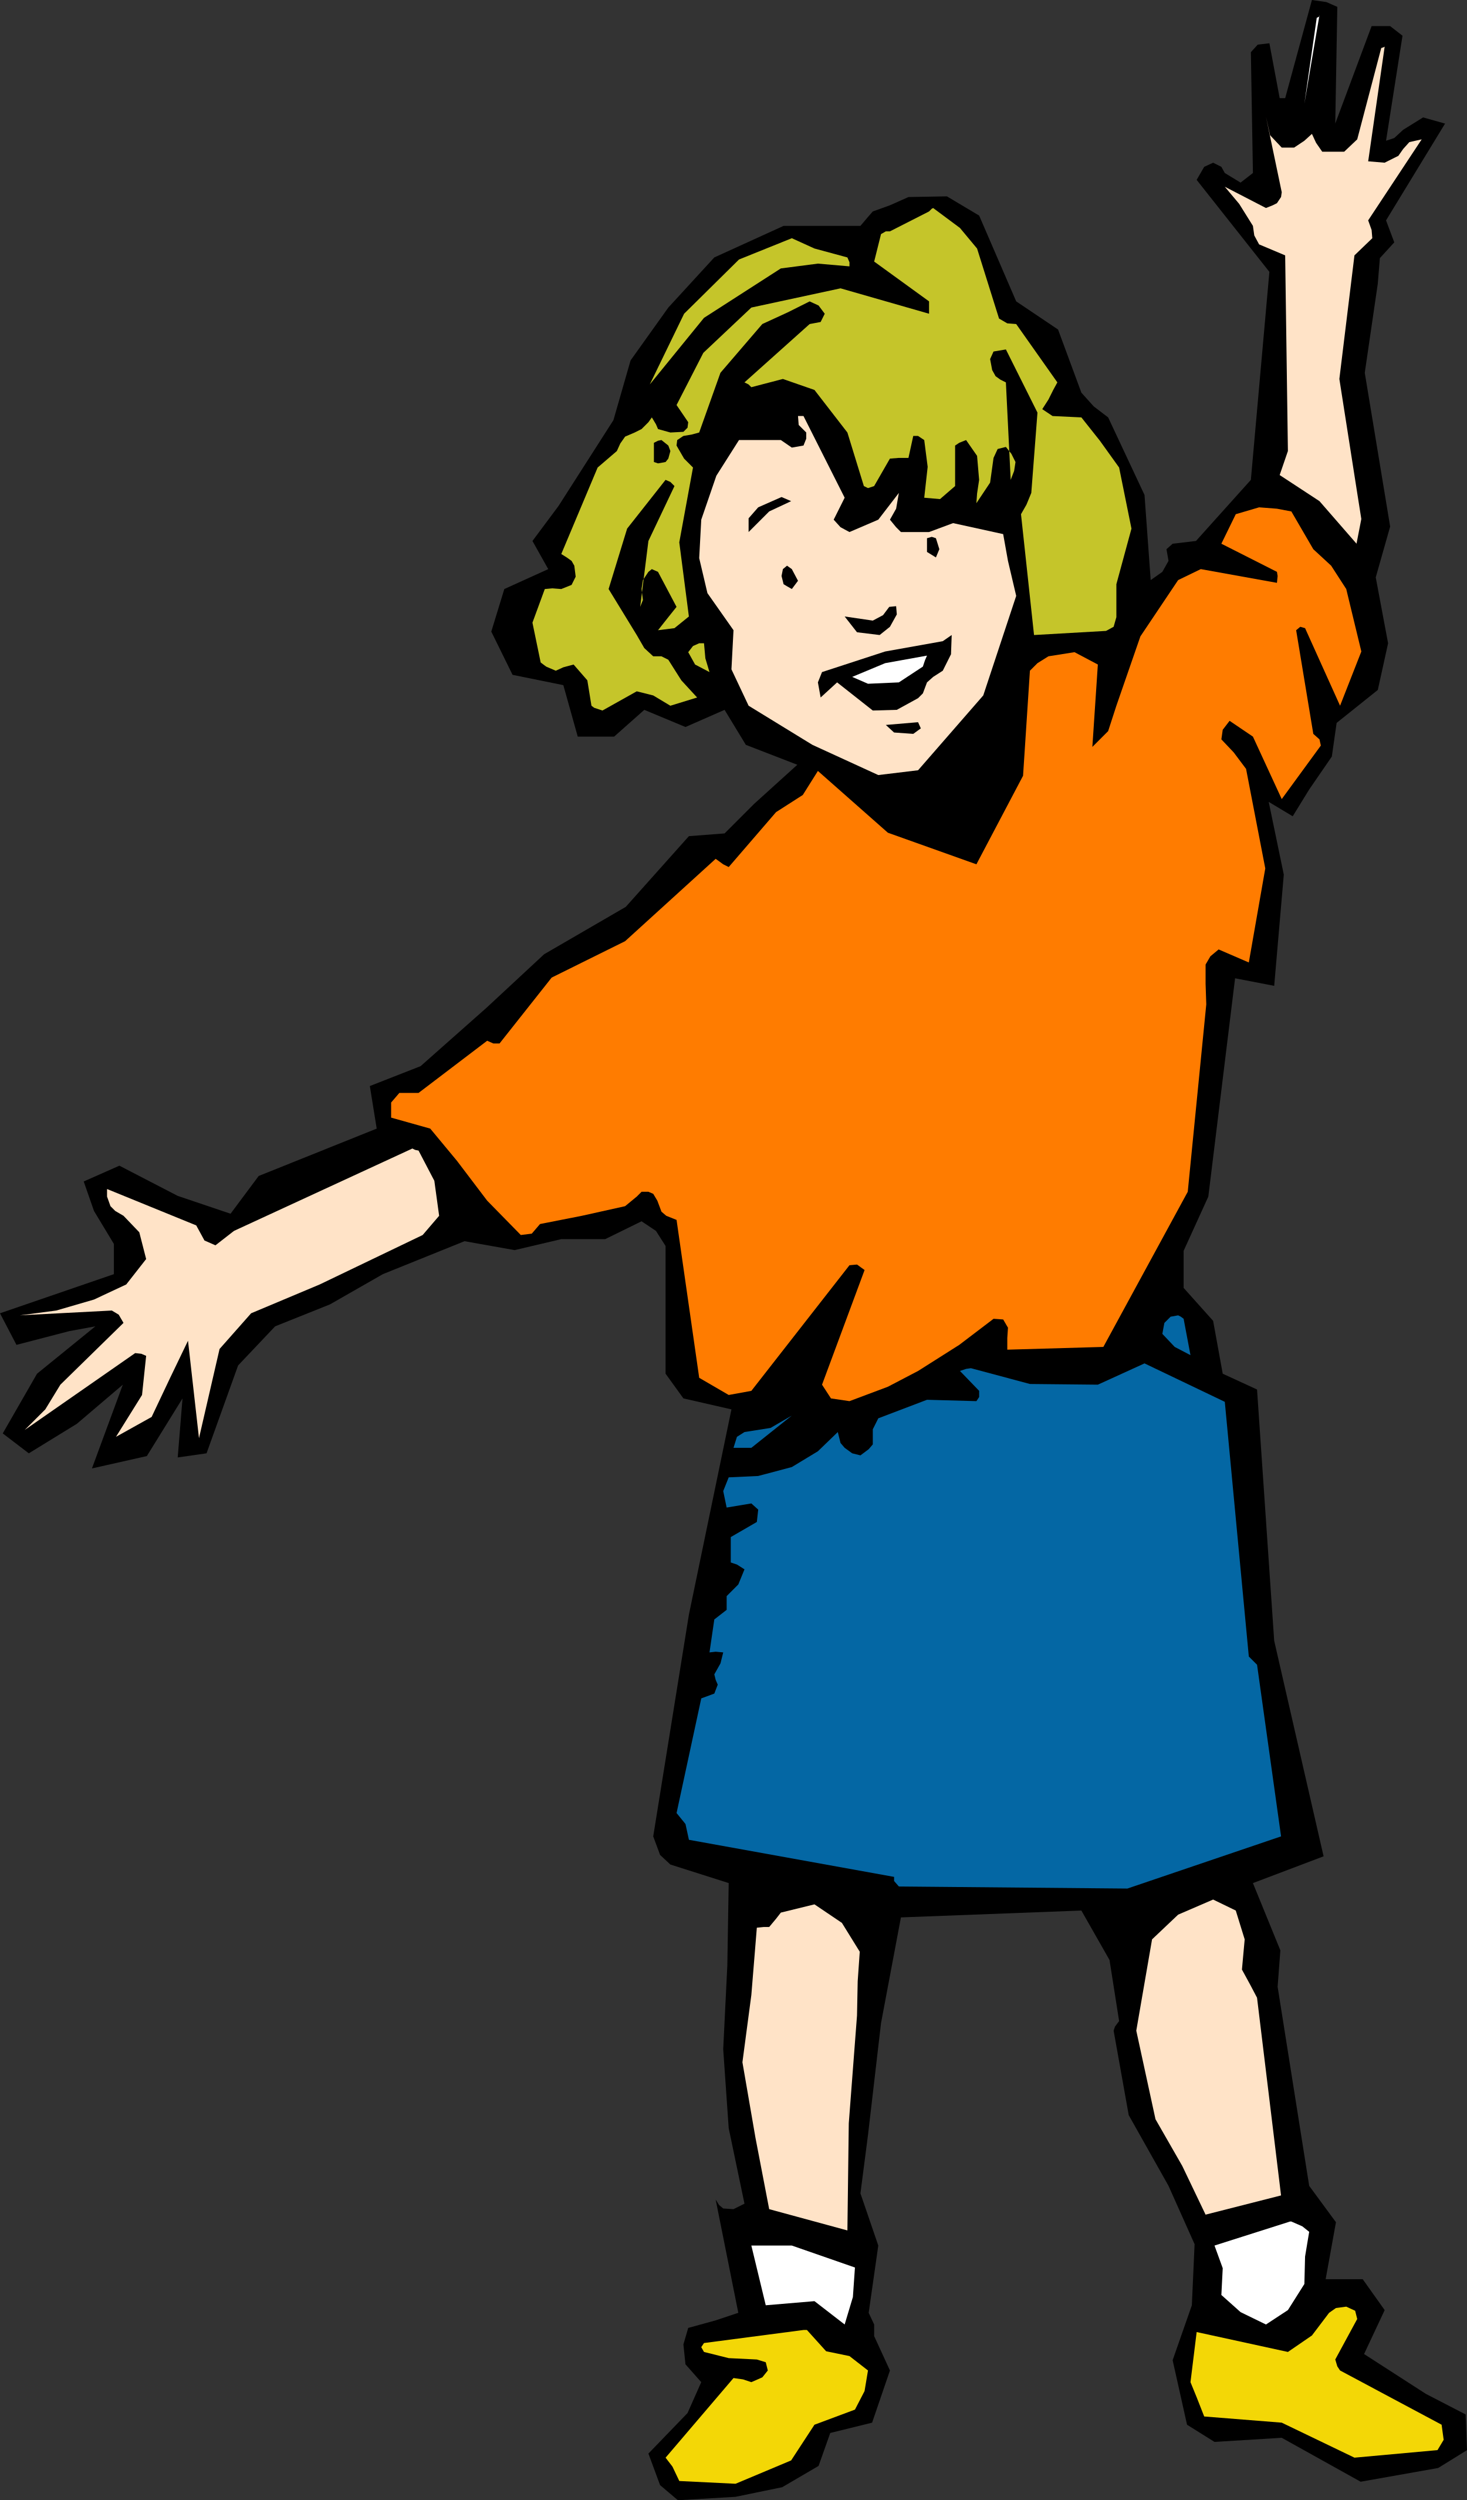 <?xml version="1.0" encoding="UTF-8" standalone="no"?>
<svg
   version="1.0"
   width="91.414mm"
   height="155.711mm"
   id="svg26"
   sodipodi:docname="Girl Waving 2.wmf"
   xmlns:inkscape="http://www.inkscape.org/namespaces/inkscape"
   xmlns:sodipodi="http://sodipodi.sourceforge.net/DTD/sodipodi-0.dtd"
   xmlns="http://www.w3.org/2000/svg"
   xmlns:svg="http://www.w3.org/2000/svg">
  <rect width="100%" height="100%" fill="#333333" stroke="none"/>
  <sodipodi:namedview
     id="namedview26"
     pagecolor="#ffffff"
     bordercolor="#000000"
     borderopacity="0.25"
     inkscape:showpageshadow="2"
     inkscape:pageopacity="0.0"
     inkscape:pagecheckerboard="0"
     inkscape:deskcolor="#d1d1d1"
     inkscape:document-units="mm" />
  <defs
     id="defs1">
    <pattern
       id="WMFhbasepattern"
       patternUnits="userSpaceOnUse"
       width="6"
       height="6"
       x="0"
       y="0" />
  </defs>
  <path
     style="fill:#000000;fill-opacity:1;fill-rule:evenodd;stroke:none"
     d="m 87.103,255.637 1.616,10.019 -27.795,11.15 -6.626,8.888 -12.443,-4.201 -13.736,-7.11 -8.403,3.717 2.424,6.948 4.686,7.756 v 7.11 L 0,309.124 l 3.878,7.433 12.443,-3.232 6.141,-1.131 -13.736,11.15 -8.08,14.058 6.141,4.686 11.312,-6.948 10.827,-9.211 -7.272,19.714 12.928,-2.909 8.403,-13.574 -1.131,13.897 6.787,-0.97 7.434,-20.684 8.726,-9.211 12.928,-5.171 12.443,-7.11 19.23,-7.756 11.797,2.101 10.989,-2.585 h 10.342 l 8.565,-4.201 3.394,2.262 2.262,3.555 v 30.056 l 4.202,5.817 11.312,2.585 -10.019,48.316 -8.403,52.194 1.616,4.363 2.424,2.262 13.736,4.363 -0.323,19.391 -0.97,19.714 1.293,18.583 3.717,17.775 -2.586,1.293 -2.424,-0.162 -0.97,-0.808 -0.808,-1.293 5.333,26.663 -5.333,1.778 -6.464,1.778 -1.131,3.878 0.485,4.686 3.717,4.201 -3.232,7.272 -9.211,9.534 2.747,7.433 4.202,3.555 13.574,-0.808 10.989,-2.262 8.565,-5.009 2.747,-7.756 9.858,-2.424 4.202,-12.281 -3.717,-8.08 v -2.747 l -1.293,-2.747 2.262,-15.836 -4.202,-12.281 1.778,-13.735 3.07,-26.339 4.686,-24.885 42.501,-1.616 6.626,11.635 2.262,14.382 -0.97,1.293 -0.323,0.97 3.555,19.876 9.373,16.644 6.141,13.735 -0.646,14.382 -4.525,12.927 3.394,15.19 6.464,4.04 15.837,-0.97 18.584,10.342 18.261,-3.232 6.787,-4.201 -0.323,-8.403 -9.373,-4.848 -14.544,-9.372 4.848,-10.342 -5.171,-7.272 h -8.726 l 2.424,-13.412 -6.302,-8.564 -7.434,-46.861 0.646,-8.564 -6.464,-15.836 16.645,-6.302 -11.635,-50.74 -4.04,-59.142 -8.08,-3.717 -2.262,-12.443 -6.949,-7.756 v -8.726 l 5.818,-12.766 6.302,-51.386 9.211,1.778 2.262,-26.178 -3.555,-17.129 5.656,3.393 3.878,-6.302 5.333,-7.756 1.131,-7.918 9.696,-7.756 2.424,-10.988 -2.909,-15.513 3.394,-11.958 -5.979,-36.196 3.07,-21.007 0.485,-5.979 3.394,-3.717 -1.939,-5.171 13.898,-22.784 -5.171,-1.454 -4.686,2.909 -2.101,1.939 -1.939,0.646 3.878,-24.723 -2.909,-2.262 H 323.039 L 314.474,29.086 314.959,1.616 312.374,0.485 308.98,0 302.678,23.108 h -0.808 -0.485 l -2.424,-12.927 -2.747,0.323 -1.616,1.778 0.485,28.44 -2.909,2.262 -3.717,-2.262 -0.808,-1.454 -1.939,-0.97 -2.101,0.97 -1.778,3.07 17.13,21.653 -4.363,48.962 -12.928,14.382 -5.494,0.646 -1.454,1.293 0.485,2.747 -1.454,2.585 -2.747,1.939 -1.454,-20.037 -8.565,-18.26 -3.394,-2.585 -2.909,-3.232 -5.494,-14.866 -9.858,-6.625 -8.726,-20.199 -7.595,-4.525 -9.05,0.162 -4.363,1.939 -4.04,1.454 -1.131,1.293 -1.778,2.101 h -18.099 l -16.322,7.433 -10.827,11.796 -8.888,12.443 -4.04,14.058 -12.928,20.199 -6.141,8.241 3.717,6.625 -10.342,4.686 -3.07,10.019 5.01,10.18 11.958,2.424 3.394,12.119 h 8.565 l 7.11,-6.302 9.696,4.04 9.211,-4.04 5.01,8.241 12.12,4.686 -10.181,9.211 -6.949,6.948 -8.403,0.646 -14.867,16.644 -19.23,11.15 -13.574,12.604 -15.514,13.735 z"
     id="path1" />
  <path
     style="fill:#ffffff;fill-opacity:1;fill-rule:evenodd;stroke:none"
     d="M 310.111,4.201 307.202,24.4 310.758,3.555 V 3.878 Z"
     id="path2" />
  <path
     style="fill:#ffe3c7;fill-opacity:1;fill-rule:evenodd;stroke:none"
     d="m 325.302,11.311 -5.656,21.492 -3.07,2.909 h -5.171 l -1.454,-2.101 -0.97,-2.101 -1.778,1.616 -2.424,1.616 h -1.131 -1.778 l -2.747,-2.909 -0.97,-4.363 3.717,17.775 -0.162,1.131 -0.97,1.454 -0.97,0.485 -1.616,0.646 -9.696,-5.009 3.394,4.04 3.232,5.171 0.323,2.262 1.131,2.101 6.141,2.585 0.646,46.053 -1.939,5.656 9.373,6.14 8.726,10.019 1.131,-5.817 -0.97,-6.14 -4.202,-26.824 3.555,-29.086 4.202,-4.04 -0.162,-1.939 -0.808,-2.262 12.605,-19.068 -1.454,0.323 -1.454,0.323 -1.454,1.616 -1.131,1.616 -3.232,1.616 -3.878,-0.323 3.878,-26.986 -0.323,0.162 z"
     id="path3" />
  <path
     style="fill:#c5c52a;fill-opacity:1;fill-rule:evenodd;stroke:none"
     d="m 218.807,49.77 -9.211,4.686 h -0.97 l -1.131,0.646 -1.616,6.464 12.928,9.372 v 0.97 1.939 l -20.846,-5.979 -21.008,4.525 -11.312,10.665 -6.302,12.281 2.747,4.04 -0.162,1.293 -0.97,0.97 -3.07,0.162 -2.909,-0.808 -0.485,-1.131 -0.97,-1.616 -0.808,1.131 -1.616,1.616 -1.616,0.808 -2.262,0.97 -1.131,1.616 -0.808,1.778 -4.525,3.878 -8.565,20.36 1.293,0.808 1.131,0.808 0.646,1.131 0.323,2.585 -0.97,1.939 -2.424,0.97 -2.101,-0.162 -1.778,0.162 -2.909,7.918 1.939,9.372 1.293,0.97 2.262,0.97 1.778,-0.808 2.424,-0.646 3.232,3.717 0.97,5.979 0.646,0.485 1.939,0.646 8.08,-4.525 3.878,0.97 4.04,2.424 6.302,-1.939 -3.717,-4.04 -3.07,-4.848 -1.616,-0.808 h -1.939 l -2.101,-1.939 -1.778,-3.07 -6.626,-10.827 4.363,-14.22 9.05,-11.473 1.131,0.485 0.97,0.97 -6.141,12.927 -1.939,15.513 0.646,-1.616 -0.323,-2.585 0.323,-2.101 1.293,-1.939 0.808,-0.646 1.454,0.646 4.363,8.241 -1.939,2.424 -2.424,3.07 3.878,-0.485 3.394,-2.747 -2.262,-17.452 3.232,-17.613 -2.101,-2.101 -1.778,-3.07 0.162,-1.293 1.454,-0.97 1.939,-0.323 1.778,-0.485 5.01,-14.058 9.858,-11.473 5.979,-2.747 5.171,-2.585 2.101,0.97 1.454,1.939 -0.97,1.939 -2.586,0.485 -15.352,13.735 0.97,0.485 0.646,0.646 7.434,-1.939 7.434,2.585 7.757,10.019 3.878,12.604 0.97,0.485 1.454,-0.485 3.717,-6.464 2.101,-0.162 h 2.262 l 1.131,-5.171 h 1.131 l 1.454,0.97 0.808,6.302 -0.808,7.272 3.717,0.323 3.555,-3.07 v -9.534 l 0.97,-0.646 1.616,-0.646 2.586,3.717 0.485,5.656 -0.485,3.232 -0.162,2.262 3.232,-4.848 0.808,-5.817 0.97,-2.101 1.939,-0.485 1.293,1.616 0.97,1.939 -0.323,2.101 -0.808,2.101 -1.131,-22.946 -1.293,-0.646 -1.131,-0.808 -0.808,-1.454 -0.485,-2.585 0.808,-1.778 2.909,-0.485 7.434,14.866 -1.454,18.906 -1.131,2.747 -1.293,2.262 3.07,28.44 16.968,-0.97 1.778,-0.97 0.646,-2.262 v -7.756 l 3.555,-13.089 -2.909,-14.382 -4.525,-6.302 -4.363,-5.494 -6.787,-0.323 -2.424,-1.616 1.454,-2.262 1.131,-2.262 0.97,-1.778 -9.696,-13.735 -2.101,-0.162 -1.939,-1.131 -5.171,-16.482 -4.04,-4.848 -6.302,-4.686 -0.323,0.162 z"
     id="path4" />
  <path
     style="fill:#c5c52a;fill-opacity:1;fill-rule:evenodd;stroke:none"
     d="m 186.487,56.072 -12.443,5.009 -12.928,12.766 -8.08,16.644 12.766,-15.674 18.099,-11.635 8.726,-1.131 7.434,0.646 v -0.97 l -0.485,-1.131 -7.757,-2.101 z"
     id="path5" />
  <path
     style="fill:#ffe3c7;fill-opacity:1;fill-rule:evenodd;stroke:none"
     d="m 189.234,97.924 h -0.323 -0.97 l 0.162,2.101 1.778,1.778 v 1.454 l -0.646,1.616 -2.747,0.485 -2.586,-1.778 h -9.858 l -5.333,8.403 -3.555,10.342 -0.485,9.049 1.939,8.241 6.141,8.726 -0.485,9.211 4.04,8.564 15.029,9.211 15.514,7.11 9.373,-1.131 15.352,-17.613 7.757,-23.431 -1.939,-8.241 -1.131,-6.302 -11.797,-2.585 -5.656,2.101 h -6.626 l -1.131,-1.131 -1.454,-1.778 1.454,-2.585 0.646,-3.717 -4.848,6.302 -6.787,2.909 -2.101,-1.131 -1.616,-1.778 2.586,-5.171 z"
     id="path6" />
  <path
     style="fill:#000000;fill-opacity:1;fill-rule:evenodd;stroke:none"
     d="m 154.005,104.226 v 4.525 l 0.97,0.323 1.778,-0.323 0.646,-0.808 0.485,-1.778 -0.485,-1.293 -1.616,-1.293 -0.808,0.162 z"
     id="path7" />
  <path
     style="fill:#000000;fill-opacity:1;fill-rule:evenodd;stroke:none"
     d="m 178.569,119.416 -2.262,2.585 v 3.232 l 4.848,-4.848 5.171,-2.424 -2.262,-0.97 z"
     id="path8" />
  <path
     style="fill:#ff7c00;fill-opacity:1;fill-rule:evenodd;stroke:none"
     d="m 192.628,181.467 16.483,14.543 20.846,7.433 10.989,-20.845 1.616,-24.723 1.778,-1.778 2.586,-1.616 6.141,-0.97 5.494,2.909 -1.293,19.391 3.717,-3.717 1.939,-5.979 5.656,-16.321 8.888,-13.25 5.333,-2.585 17.938,3.232 0.162,-1.616 -0.162,-0.97 -13.09,-6.625 3.394,-6.948 5.494,-1.616 4.202,0.323 3.394,0.646 5.171,8.888 4.202,3.878 3.555,5.494 3.555,14.705 -5.01,12.766 -8.242,-18.26 -1.131,-0.323 -0.97,0.808 4.04,24.4 1.454,1.293 0.323,1.454 -9.211,12.604 -6.787,-14.705 -5.494,-3.717 -1.616,2.101 -0.323,2.262 2.909,3.07 2.909,3.878 4.525,23.431 -3.878,22.138 -7.11,-3.07 -1.939,1.616 -1.131,1.939 v 4.525 l 0.162,4.848 -4.363,44.114 -19.877,36.52 -22.624,0.646 v -2.747 l 0.162,-2.424 -1.131,-1.939 -2.262,-0.162 -8.08,6.14 -9.696,6.14 -7.11,3.717 -9.05,3.393 -4.363,-0.646 -2.101,-3.232 10.019,-26.986 -1.778,-1.293 -1.778,0.162 -23.109,29.571 -5.333,0.97 -6.949,-4.04 -5.333,-37.166 -2.424,-0.97 -1.131,-0.97 -0.97,-2.585 -0.97,-1.616 -1.131,-0.485 h -1.616 l -1.131,1.131 -2.747,2.262 -10.181,2.262 -9.858,1.939 -1.939,2.262 -2.586,0.323 -7.918,-8.08 -7.11,-9.372 -6.302,-7.595 -9.211,-2.585 v -3.555 l 1.939,-2.262 h 2.262 2.262 l 16.16,-12.281 1.454,0.646 h 1.454 l 12.282,-15.513 17.291,-8.564 21.331,-19.391 1.778,1.293 1.293,0.646 11.15,-12.927 6.302,-4.04 z"
     id="path9" />
  <path
     style="fill:#000000;fill-opacity:1;fill-rule:evenodd;stroke:none"
     d="m 218.322,126.687 v 3.232 l 2.101,1.293 0.808,-1.939 -0.808,-2.585 -0.97,-0.323 z"
     id="path10" />
  <path
     style="fill:#000000;fill-opacity:1;fill-rule:evenodd;stroke:none"
     d="m 184.386,133.959 -0.323,1.616 0.485,1.939 0.808,0.485 1.131,0.646 1.454,-1.939 -1.454,-2.747 -1.131,-0.808 z"
     id="path11" />
  <path
     style="fill:#000000;fill-opacity:1;fill-rule:evenodd;stroke:none"
     d="m 208.465,153.35 -14.867,4.848 -0.97,2.424 0.646,3.555 3.878,-3.555 8.403,6.625 5.656,-0.162 5.01,-2.747 1.131,-1.131 0.97,-2.585 1.454,-1.293 2.262,-1.454 1.939,-3.878 0.162,-4.525 -2.101,1.454 z"
     id="path12" />
  <path
     style="fill:#000000;fill-opacity:1;fill-rule:evenodd;stroke:none"
     d="m 207.172,149.472 2.424,-1.939 1.616,-2.909 -0.162,-1.939 -1.616,0.162 -1.454,1.939 -2.424,1.293 -6.626,-0.97 2.909,3.717 z"
     id="path13" />
  <path
     style="fill:#c5c52a;fill-opacity:1;fill-rule:evenodd;stroke:none"
     d="m 164.671,151.411 -1.454,0.646 -1.131,1.454 1.616,2.909 3.394,1.778 -0.97,-3.232 -0.323,-3.555 h -0.646 z"
     id="path14" />
  <path
     style="fill:#ffffff;fill-opacity:1;fill-rule:evenodd;stroke:none"
     d="m 218.322,154.32 -9.858,1.778 -7.757,3.232 3.717,1.616 7.272,-0.323 5.656,-3.717 0.485,-1.454 z"
     id="path15" />
  <path
     style="fill:#000000;fill-opacity:1;fill-rule:evenodd;stroke:none"
     d="m 216.221,169.994 -7.595,0.646 1.939,1.778 4.525,0.323 1.778,-1.293 z"
     id="path16" />
  <path
     style="fill:#ffe3c7;fill-opacity:1;fill-rule:evenodd;stroke:none"
     d="m 97.122,270.342 -42.016,19.391 -4.363,3.393 -2.586,-1.131 -1.939,-3.555 -21.008,-8.564 v 1.778 l 0.808,2.262 1.131,1.131 1.939,1.131 3.717,3.878 1.616,6.302 -4.686,5.979 -7.595,3.555 -8.888,2.585 -8.565,1.131 21.654,-1.131 1.616,0.97 1.131,1.939 -14.867,14.543 -3.555,5.817 -4.848,4.848 26.018,-18.098 1.454,0.162 1.131,0.485 -0.97,9.211 -6.141,9.857 8.403,-4.686 4.363,-9.211 4.202,-8.726 2.586,22.946 4.848,-21.007 7.434,-8.403 16.16,-6.787 24.24,-11.635 3.878,-4.525 -1.131,-8.241 -3.717,-7.11 -0.808,-0.162 z"
     id="path17" />
  <path
     style="fill:#0467a4;fill-opacity:1;fill-rule:evenodd;stroke:none"
     d="m 277.468,309.609 -1.778,0.323 -1.454,1.454 -0.162,0.808 -0.323,1.778 2.909,3.07 3.717,1.939 -1.616,-8.564 -0.646,-0.485 z"
     id="path18" />
  <path
     style="fill:#0467a4;fill-opacity:1;fill-rule:evenodd;stroke:none"
     d="m 269.55,320.92 -10.989,5.009 -15.998,-0.162 -13.898,-3.717 -1.131,0.162 -1.454,0.485 4.525,4.686 v 1.454 l -0.646,0.97 -11.635,-0.323 -11.474,4.363 -1.293,2.585 v 3.555 l -0.97,1.131 -1.939,1.454 -1.939,-0.485 -1.778,-1.293 -0.97,-1.131 -0.646,-2.585 -4.686,4.525 -6.141,3.717 -7.918,2.101 -6.949,0.323 -1.293,3.232 0.808,3.878 5.818,-0.97 1.616,1.454 -0.323,2.909 -6.141,3.555 v 5.979 l 1.454,0.485 1.778,1.131 -1.454,3.555 -2.747,2.747 v 3.232 l -2.909,2.262 -1.131,7.756 1.454,-0.162 1.778,0.162 -0.646,2.585 -1.454,2.585 0.323,1.293 0.485,1.131 -0.808,2.101 -3.07,1.131 -5.818,26.986 2.101,2.585 0.808,3.717 48.319,8.726 v 0.97 l 1.131,1.293 53.813,0.485 36.199,-12.281 -5.656,-40.398 -0.97,-0.97 -0.97,-0.97 -5.656,-59.95 z"
     id="path19" />
  <path
     style="fill:#0467a4;fill-opacity:1;fill-rule:evenodd;stroke:none"
     d="m 186.487,333.201 -5.01,2.909 -6.141,0.97 -1.778,1.131 -0.808,2.585 h 2.101 2.101 z"
     id="path20" />
  <path
     style="fill:#ffe3c7;fill-opacity:1;fill-rule:evenodd;stroke:none"
     d="m 285.71,447.123 -8.242,3.555 -6.141,5.817 -3.717,21.492 4.525,20.845 6.302,10.988 5.494,11.473 17.776,-4.525 -5.656,-46.538 -1.616,-3.07 -1.939,-3.555 0.646,-7.11 -2.101,-6.787 z"
     id="path21" />
  <path
     style="fill:#ffe3c7;fill-opacity:1;fill-rule:evenodd;stroke:none"
     d="m 191.82,448.254 -7.918,1.939 -1.131,1.454 -1.616,1.939 h -1.293 l -1.616,0.162 -1.293,15.836 -2.101,15.836 3.07,17.775 3.232,16.805 18.422,5.009 0.323,-25.208 1.939,-25.37 0.162,-8.08 0.485,-6.948 -4.202,-6.787 z"
     id="path22" />
  <path
     style="fill:#ffffff;fill-opacity:1;fill-rule:evenodd;stroke:none"
     d="m 303.324,523.07 -17.291,5.494 1.939,5.332 -0.323,6.302 4.525,4.04 5.979,2.909 5.171,-3.393 3.878,-6.14 0.162,-6.464 0.97,-5.817 -1.616,-1.293 -2.586,-1.131 h -0.323 z"
     id="path23" />
  <path
     style="fill:#ffffff;fill-opacity:1;fill-rule:evenodd;stroke:none"
     d="m 186.487,528.565 h -9.534 l 3.394,14.058 11.474,-0.97 7.11,5.494 1.939,-6.464 0.485,-6.948 z"
     id="path24" />
  <path
     style="fill:#f3d706;fill-opacity:1;fill-rule:evenodd;stroke:none"
     d="m 317.06,542.946 -2.424,0.323 -1.616,1.131 -4.04,5.332 -5.656,3.878 -21.493,-4.686 -1.454,11.796 1.454,3.555 1.778,4.525 18.261,1.454 17.13,8.241 19.554,-1.778 1.454,-2.424 -0.485,-3.555 -23.917,-12.766 -0.646,-0.97 -0.485,-1.616 5.171,-9.534 -0.485,-1.939 z"
     id="path25" />
  <path
     style="fill:#f3d706;fill-opacity:1;fill-rule:evenodd;stroke:none"
     d="m 189.234,548.44 -23.432,3.07 -0.646,0.97 0.646,1.131 5.818,1.454 6.626,0.323 2.101,0.646 0.485,1.939 -1.293,1.616 -2.586,1.131 -1.939,-0.646 -2.262,-0.323 -15.998,18.745 1.616,2.101 1.616,3.393 13.251,0.646 13.09,-5.494 5.494,-8.403 9.534,-3.555 2.262,-4.363 0.808,-4.848 -4.363,-3.393 -5.494,-1.131 -4.525,-5.009 h -0.162 z"
     id="path26" />
</svg>
